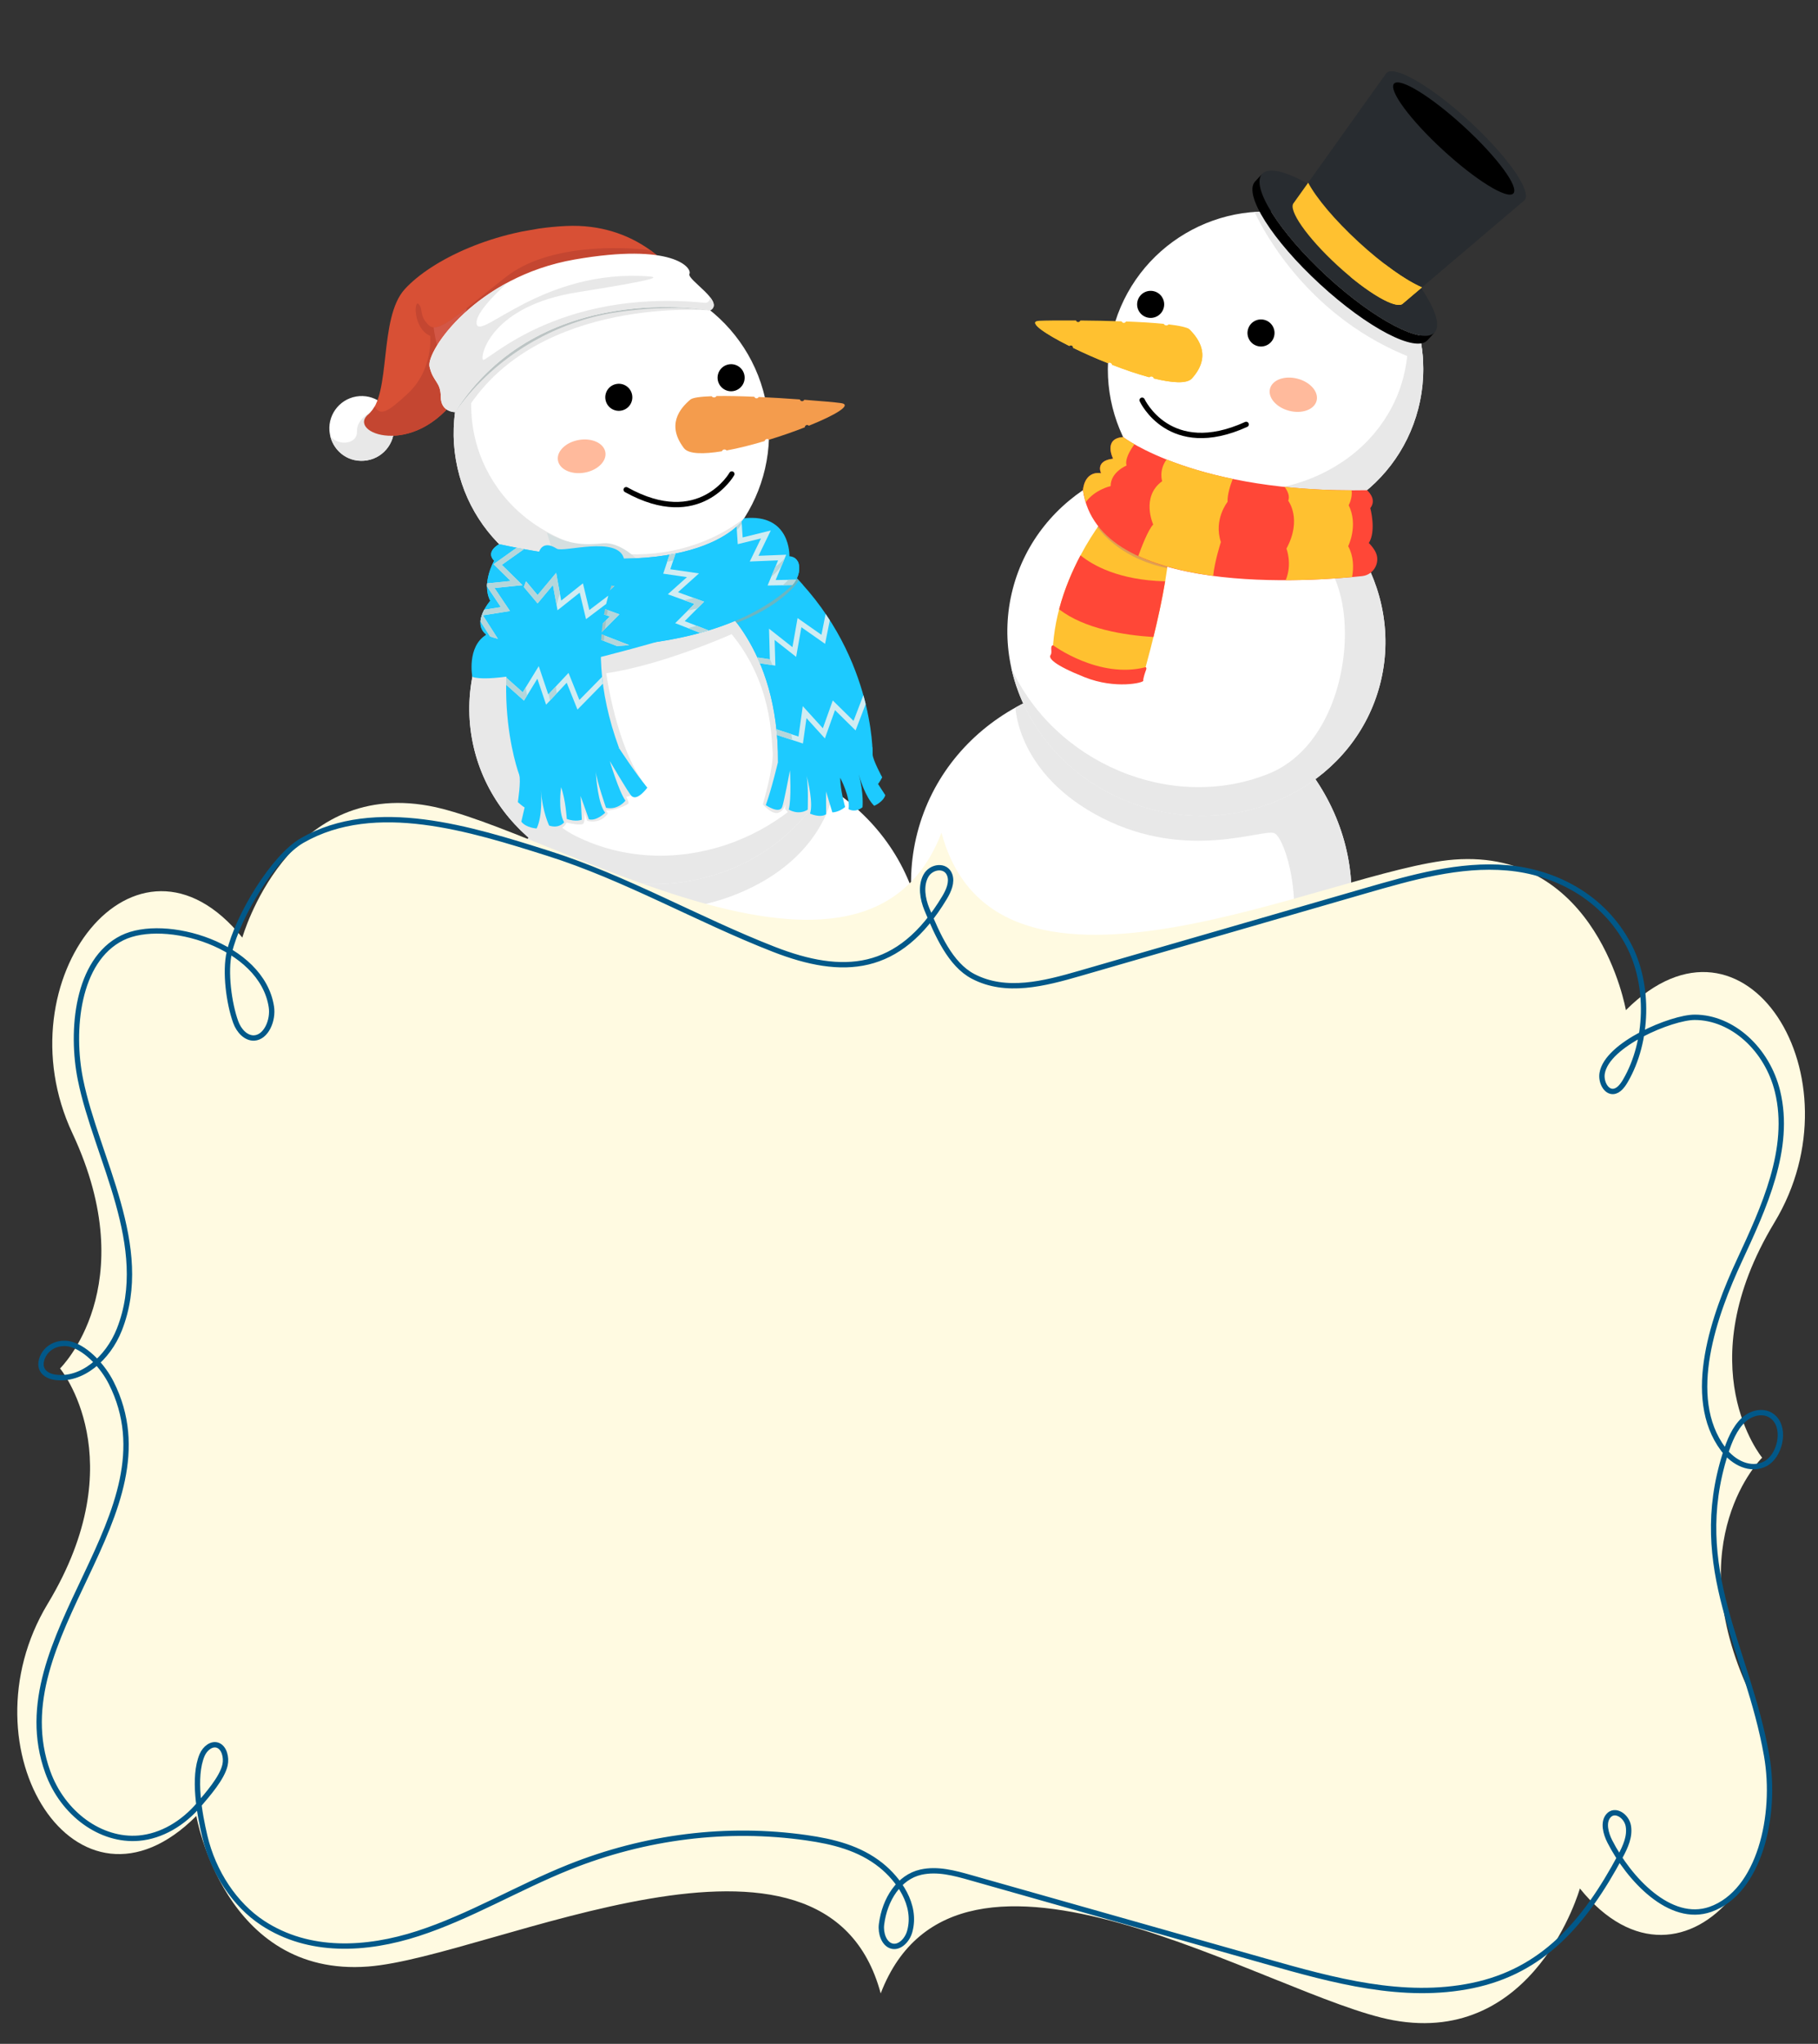 <?xml version="1.0" encoding="UTF-8"?> <svg xmlns="http://www.w3.org/2000/svg" width="340" height="382" viewBox="0 0 340 382" fill="none"><rect x="0" y="0" width="340" height="382" fill="#333333" stroke="none"/> <g clip-path="url(#clip0_94_43986)"> <path d="M201.839 203.595C223.936 209.317 246.208 197.126 251.584 176.366C256.96 155.606 243.404 134.137 221.307 128.415C199.21 122.693 176.939 134.884 171.563 155.644C166.187 176.405 179.742 197.873 201.839 203.595Z" fill="white"></path> <path d="M221.307 128.415C210.155 125.527 198.967 127.206 189.917 132.238C189.918 132.311 190.252 144.824 206.185 152.906C222.166 161.001 236.164 154.812 238.335 155.726C240.508 156.629 245.999 173.319 237.297 187.655C228.598 201.982 194.738 206.963 175.713 184.134C181.115 193.353 190.307 200.619 201.837 203.605C223.938 209.328 246.206 197.131 251.581 176.376C256.956 155.62 243.396 134.145 221.305 128.425L221.307 128.415Z" fill="#E8E8E8"></path> <path d="M215.391 151.261C234.361 156.174 253.48 145.705 258.096 127.88C262.712 110.055 251.076 91.623 232.107 86.71C213.138 81.798 194.018 92.266 189.402 110.092C184.786 127.917 196.422 146.349 215.391 151.261Z" fill="white"></path> <path d="M232.104 86.72C225.008 84.883 217.892 85.199 211.515 87.246C211.542 87.862 211.745 88.513 212.173 89.213C215.566 94.74 227.339 103.129 241.371 102.115C255.404 101.1 255.658 137.217 237.257 144.61C218.856 152.004 197.067 142.363 189.118 124.79C191.801 137.126 201.678 147.731 215.386 151.281C234.36 156.194 253.474 145.731 258.091 127.9C262.709 110.068 251.066 91.641 232.102 86.73L232.104 86.72Z" fill="#E8E8E8"></path> <path d="M229.292 97.582C245.059 101.665 261.15 92.193 265.233 76.426C269.316 60.66 259.844 44.568 244.077 40.485C228.31 36.402 212.219 45.874 208.136 61.641C204.053 77.408 213.525 93.499 229.292 97.582Z" fill="white"></path> <path d="M261.581 53.23C261.861 53.943 267.484 68.529 257.001 81.009C246.248 93.812 223.984 96.218 210.645 82.868C214.389 89.911 220.957 95.424 229.292 97.582C245.061 101.666 261.149 92.196 265.233 76.426C267.364 68.198 265.799 59.88 261.571 53.228L261.581 53.23Z" fill="#E8E8E8"></path> <path d="M207.281 95.859C207.281 95.859 196.782 108.119 196.855 123.116C196.855 123.116 205.132 129.05 213.519 127.256C213.519 127.256 218.723 109.834 218.754 100.38L207.281 95.859Z" fill="#FFC130"></path> <path d="M218.748 100.802L215.796 99.356C214.324 98.737 212.77 98.076 211.255 97.425L207.281 95.859C207.281 95.859 206.45 96.832 205.262 98.549C206.3 99.965 210.271 104.577 218.276 106.175C218.537 104.249 218.71 102.424 218.738 100.799L218.748 100.802Z" fill="#E09F51"></path> <path d="M210.058 81.703C210.058 81.703 223.802 92.256 255.658 91.621C255.658 91.621 257.621 93.256 256.268 94.971C256.268 94.971 257.433 99.209 255.994 101.491C255.994 101.491 256.637 102.081 257.144 102.956C258.296 104.928 257.017 107.437 254.744 107.675C245.672 108.642 205.372 111.769 202.533 91.614C202.533 91.614 202.685 87.996 205.924 88.453C205.924 88.453 204.707 86.133 208.166 85.738C208.166 85.738 206.239 81.933 210.048 81.701L210.058 81.703Z" fill="#FF4737"></path> <path d="M196.949 120.599C196.949 120.599 205.54 126.956 214.276 124.693C214.276 124.693 214.486 124.8 214.347 125.177C214.196 125.561 213.746 126.86 213.815 127.229C213.895 127.601 208.618 128.869 202.831 126.564C197.035 124.257 196.058 123.003 196.475 122.429C196.883 121.853 196.256 120.761 196.954 120.58L196.949 120.599Z" fill="#FF4737"></path> <path d="M215.715 119.054C216.491 115.898 217.313 112.206 217.903 108.65C209.22 108.437 204.363 105.65 202.074 103.797C200.581 106.613 199.085 110.037 198.073 113.866C202.752 117.536 210.256 118.715 215.703 119.061L215.715 119.054Z" fill="#FF4737"></path> <path d="M226.886 107.63C227.154 104.92 228.327 101.309 228.327 101.309C226.921 97.082 229.581 93.793 229.581 93.793C229.509 92.514 230.069 90.749 230.546 89.508C225.417 88.449 221.317 87.129 218.17 85.88C216.671 87.961 217.348 89.933 217.348 89.933C213.316 92.856 215.674 98.032 215.674 98.032C214.749 98.971 213.505 102.181 212.881 103.91C216.967 105.805 221.873 106.962 226.896 107.632L226.886 107.63Z" fill="#FFC130"></path> <path d="M210.688 87.01C210.341 85.877 211.293 84.234 212.162 83.033C210.75 82.223 210.061 81.694 210.061 81.694C206.251 81.926 208.178 85.731 208.178 85.731C204.719 86.126 205.936 88.445 205.936 88.445C202.705 88.001 202.546 91.606 202.546 91.606C202.653 92.388 202.843 93.129 203.06 93.847C204.751 91.506 207.711 90.847 207.711 90.847C207.699 88.22 210.688 87.01 210.688 87.01Z" fill="#FFC130"></path> <path d="M252.87 107.851C253.189 106.022 253.151 103.936 252.133 102.082C252.133 102.082 254.087 98.208 252.227 94.421C252.227 94.421 252.975 93.085 252.781 91.641C248.207 91.634 244.044 91.393 240.252 90.999C240.822 91.788 241.258 92.737 240.924 93.591C240.924 93.591 243.577 97.025 240.591 102.533C240.591 102.533 241.722 105.429 240.447 108.435C245.512 108.424 249.948 108.127 252.89 107.856L252.87 107.851Z" fill="#FFC130"></path> <path d="M222.459 61.579C222.057 61.176 220.607 60.873 218.552 60.63C218.42 60.781 218.203 60.86 217.99 60.804C217.836 60.764 217.708 60.659 217.639 60.527C215.615 60.324 213.152 60.182 210.584 60.085C210.483 60.276 210.279 60.388 210.066 60.333C209.92 60.295 209.815 60.185 209.765 60.059C207.144 59.969 204.452 59.912 202.048 59.899C201.974 60.107 201.754 60.236 201.532 60.178C201.387 60.141 201.281 60.031 201.233 59.895C197.954 59.872 195.323 59.903 194.369 59.956C192.078 60.065 195.131 62.24 199.988 64.665C200.095 64.569 200.241 64.524 200.387 64.561C200.59 64.614 200.724 64.814 200.703 65.015C202.684 65.983 204.916 66.974 207.194 67.874C207.311 67.78 207.466 67.738 207.621 67.778C207.825 67.83 207.959 67.989 207.991 68.183C210.375 69.111 212.767 69.926 214.94 70.51C215.075 70.39 215.257 70.323 215.441 70.371C215.625 70.418 215.752 70.565 215.811 70.735C219.248 71.584 221.98 71.765 222.92 70.727C226.59 66.647 224.265 63.38 222.469 61.582L222.459 61.579Z" fill="#FFC130"></path> <path d="M222.459 61.579C222.343 61.467 222.133 61.361 221.85 61.257C223.489 63.148 225.162 65.74 223.61 67.228C220.976 69.738 198.221 62.472 195.795 61.471C193.609 60.575 193.798 60.128 193.849 60.048C192.72 60.5 195.607 62.477 199.978 64.662C200.086 64.566 200.232 64.521 200.377 64.559C200.58 64.612 200.714 64.811 200.693 65.013C202.674 65.98 204.907 66.971 207.184 67.871C207.301 67.777 207.457 67.735 207.612 67.775C207.815 67.828 207.949 67.987 207.982 68.181C210.365 69.108 212.757 69.924 214.93 70.507C215.065 70.387 215.247 70.321 215.431 70.368C215.615 70.416 215.743 70.562 215.802 70.733C219.239 71.582 221.971 71.762 222.911 70.725C226.581 66.644 224.256 63.377 222.459 61.579Z" fill="#FFC130"></path> <path d="M264.279 66.986C264.927 67.236 265.548 67.469 266.153 67.688C265.579 55.102 256.914 43.809 244.077 40.485C240.902 39.663 237.727 39.399 234.623 39.618C236.486 43.592 244.996 59.596 264.269 66.983L264.279 66.986Z" fill="#E8E8E8"></path> <path d="M235.198 64.682C236.551 65.032 237.931 64.22 238.281 62.867C238.632 61.514 237.819 60.134 236.466 59.784C235.114 59.433 233.733 60.246 233.383 61.599C233.033 62.951 233.845 64.332 235.198 64.682Z" fill="black"></path> <path d="M214.559 59.337C215.911 59.688 217.292 58.875 217.642 57.522C217.992 56.17 217.18 54.789 215.827 54.439C214.474 54.089 213.094 54.901 212.744 56.254C212.393 57.607 213.206 58.987 214.559 59.337Z" fill="black"></path> <path d="M213.601 74.801C213.601 74.801 218.704 85.853 233.059 79.323" stroke="black" stroke-miterlimit="10" stroke-linecap="round"></path> <path d="M246.228 74.903C245.799 76.559 243.505 77.401 241.094 76.776C238.684 76.152 237.086 74.303 237.515 72.647C237.944 70.992 240.238 70.15 242.649 70.774C245.059 71.398 246.656 73.248 246.228 74.903Z" fill="#FFBA9C"></path> <path d="M236.041 32.506C233.84 34.901 239.274 43.477 248.186 51.662C257.089 59.845 266.089 64.542 268.288 62.156C270.488 59.762 265.055 51.186 256.142 43C247.239 34.817 238.239 30.121 236.041 32.506Z" fill="#282C30"></path> <path d="M248.189 51.653C257.092 59.836 266.092 64.532 268.29 62.147L266.954 63.598C264.753 65.993 255.753 61.297 246.852 53.104C237.95 44.921 232.516 36.345 234.707 33.948L236.043 32.496C233.843 34.891 239.279 43.457 248.189 51.653Z" fill="black"></path> <path d="M274.809 22.691C281.943 29.249 286.554 35.856 285.103 37.432L262.381 56.722C261.231 57.974 255.725 54.782 250.086 49.592C244.447 44.403 240.799 39.182 241.947 37.94L259.263 13.676C260.714 12.1 267.675 16.133 274.809 22.691Z" fill="#282C30"></path> <path d="M254.086 45.236C258.575 49.363 262.982 52.447 265.931 53.706L262.384 56.713C261.233 57.964 255.728 54.772 250.089 49.583C244.449 44.393 240.802 39.172 241.95 37.93L244.654 34.148C246.154 36.974 249.597 41.109 254.096 45.239L254.086 45.236Z" fill="#FFC130"></path> <path d="M274.809 22.691C281.459 28.804 285.912 34.946 285.307 37.041C283.339 38.659 276.331 34.965 269.397 28.593C262.468 22.202 258.192 15.537 259.636 13.432C261.665 12.656 268.159 16.579 274.809 22.691Z" fill="#282C30"></path> <path d="M260.709 15.631C259.615 16.825 263.71 22.389 269.877 28.056C276.043 33.723 281.933 37.345 283.027 36.151C284.122 34.957 280.026 29.393 273.859 23.726C267.693 18.059 261.815 14.43 260.709 15.631Z" fill="black"></path> <path d="M258.927 49.32C261.616 51.38 264.06 52.912 265.928 53.716L262.381 56.722C261.402 57.791 257.237 55.607 252.53 51.723C254.831 51.173 256.958 50.339 258.927 49.32Z" fill="#FFC130"></path> </g> <g clip-path="url(#clip1_94_43986)"> <path d="M68.682 86.031C65.391 86.604 62.257 84.401 61.683 81.109C61.109 77.818 63.312 74.684 66.604 74.11C69.896 73.537 73.029 75.74 73.603 79.031C74.177 82.323 71.974 85.457 68.682 86.031Z" fill="white"></path> <path d="M125.68 50.576C125.68 50.576 119.193 41.606 105.844 42.238C92.494 42.87 80.673 48.605 75.703 54.04C70.732 59.474 73.251 73.926 68.94 77.378C64.64 80.838 77.419 85.898 85.696 73.868C93.973 61.838 125.68 50.576 125.68 50.576Z" fill="#D85035"></path> <path d="M138.203 217.911C115.716 221.831 94.501 207.882 90.818 186.755C87.136 165.629 102.379 145.325 124.866 141.405C147.353 137.485 168.568 151.434 172.25 172.56C175.933 193.687 160.69 213.991 138.203 217.911Z" fill="white"></path> <path d="M124.866 141.405C136.215 139.426 147.231 142.003 155.846 147.749C155.838 147.821 154.496 160.267 137.963 167.036C121.38 173.815 107.927 166.517 105.69 167.252C103.451 167.977 96.631 184.169 104.147 199.161C111.661 214.143 145.009 221.841 165.814 200.623C159.686 209.375 149.938 215.876 138.204 217.921C115.714 221.841 94.502 207.887 90.82 186.765C87.138 165.644 102.387 145.333 124.868 141.415L124.866 141.405Z" fill="#E8E8E8"></path> <path d="M128.919 164.654C109.615 168.019 91.403 156.042 88.24 137.902C85.079 119.763 98.164 102.33 117.468 98.965C136.772 95.6 154.984 107.577 158.146 125.717C161.308 143.856 148.223 161.289 128.919 164.654Z" fill="white"></path> <path d="M117.468 98.965C124.689 97.706 131.757 98.595 137.948 101.15C137.872 101.762 137.617 102.396 137.133 103.058C133.305 108.293 120.894 115.705 106.989 113.561C93.084 111.417 89.916 147.396 107.66 156.25C125.404 165.104 147.9 157.254 157.241 140.38C153.571 152.459 142.87 162.232 128.921 164.664C109.612 168.03 91.406 156.059 88.242 137.912C85.079 119.766 98.171 102.339 117.47 98.975L117.468 98.965Z" fill="#E8E8E8"></path> <path d="M136.806 118.534C136.806 118.534 123.935 124.3 113.38 125.826C113.38 125.826 115.232 139.653 120.599 146.625C120.599 146.625 118.344 148.947 117.106 148.888C117.106 148.888 117.548 149.735 117.567 150.077C117.584 150.409 114.702 151.632 113.299 151.45L113.683 152.023C113.683 152.023 112.515 154.054 109.816 153.418L109.285 151.714C109.285 151.714 109.442 153.31 109.135 153.881C108.83 154.462 105.953 153.736 105.953 153.736C105.953 153.736 105.605 154.883 103.817 155.286C102.03 155.688 96.731 150.562 96.703 150.405C96.676 150.247 92.557 135.587 92.509 135.311C92.461 135.035 91.485 123.146 91.485 123.146L126.534 115.047L140.329 113.18L150.616 128.988L153.624 147.699C153.624 147.699 148.208 152.379 147.929 152.296C147.651 152.212 146.831 151.178 146.831 151.178L146.919 150.229C146.919 150.229 146.681 151.539 145.518 151.914C144.355 152.29 142.665 150.341 142.665 150.341C142.665 150.341 144.761 143.205 144.502 140.499C144.244 137.793 144.384 127.709 136.822 118.511L136.806 118.534Z" fill="#E8E8E8"></path> <path d="M119.397 110.028C103.352 112.825 88.077 102.085 85.28 86.04C82.483 69.996 93.223 54.721 109.268 51.924C125.313 49.127 140.587 59.867 143.384 75.912C146.181 91.957 135.441 107.231 119.397 110.028Z" fill="white"></path> <path d="M122.718 119.996C122.718 119.996 93.751 128.405 88.335 126.507C88.335 126.507 87.251 120.869 90.95 118.621L107.392 115.755L122.719 120.006L122.718 119.996Z" fill="#1DCAFF"></path> <path d="M90.792 63.215C90.456 63.903 83.673 77.987 93.115 91.272C102.8 104.902 124.769 107.944 139.17 96.867C134.87 103.585 127.879 108.549 119.397 110.028C103.349 112.825 88.078 102.088 85.28 86.04C83.821 77.666 86.052 69.502 90.802 63.213L90.792 63.215Z" fill="#E8E8E8"></path> <path d="M113.237 74.691C113.477 76.07 114.784 76.989 116.164 76.749C117.543 76.508 118.462 75.201 118.221 73.822C117.981 72.443 116.674 71.523 115.295 71.764C113.915 72.004 112.996 73.311 113.237 74.691Z" fill="black"></path> <path d="M137.167 73.088C135.79 73.328 134.48 72.406 134.24 71.03C134 69.653 134.921 68.343 136.298 68.103C137.674 67.863 138.985 68.784 139.225 70.161C139.465 71.537 138.543 72.848 137.167 73.088Z" fill="black"></path> <path d="M61.777 81.53C63.382 83.463 66.853 82.99 66.761 80.661C66.668 78.322 69.293 77.073 69.293 77.073L72.827 76.964C73.2 77.589 73.473 78.283 73.605 79.041C74.179 82.332 71.974 85.467 68.684 86.04C65.394 86.614 62.534 84.595 61.777 81.53Z" fill="#E8E8E8"></path> <path d="M129.111 74.684C129.544 74.315 131.014 74.129 133.082 74.053C133.202 74.215 133.411 74.311 133.628 74.273C133.785 74.245 133.921 74.151 134.001 74.025C136.034 73.985 138.501 74.043 141.068 74.153C141.153 74.352 141.348 74.48 141.565 74.442C141.713 74.417 141.827 74.315 141.887 74.193C144.507 74.315 147.194 74.476 149.591 74.657C149.648 74.871 149.857 75.017 150.083 74.977C150.231 74.952 150.345 74.85 150.404 74.719C153.674 74.961 156.294 75.204 157.241 75.334C159.515 75.627 156.297 77.549 151.26 79.574C151.161 79.469 151.019 79.413 150.871 79.438C150.664 79.475 150.514 79.663 150.519 79.865C148.467 80.67 146.161 81.478 143.819 82.19C143.71 82.088 143.558 82.033 143.4 82.06C143.193 82.096 143.047 82.244 142.999 82.435C140.548 83.167 138.098 83.787 135.885 84.193C135.761 84.062 135.584 83.981 135.397 84.014C135.21 84.046 135.071 84.182 134.998 84.347C131.504 84.916 128.766 84.875 127.913 83.765C124.584 79.402 127.166 76.333 129.102 74.686L129.111 74.684Z" fill="#F49C4D"></path> <path d="M117.105 91.527C130.887 99.194 136.864 88.59 136.864 88.59" stroke="black" stroke-miterlimit="10" stroke-linecap="round"></path> <path d="M104.346 86.056C104.64 87.741 106.859 88.765 109.312 88.338C111.765 87.91 113.506 86.195 113.213 84.511C112.919 82.826 110.7 81.802 108.247 82.23C105.794 82.657 104.053 84.372 104.346 86.056Z" fill="#FFBA9C"></path> <path d="M119.46 105.033C119.165 104.333 115.82 101.272 112.821 101.541C109.823 101.81 106.8 102.053 102.275 99.563L103.755 104.268L115.541 106.487L119.45 105.034L119.46 105.033Z" fill="#D5DFE0"></path> <path d="M145.503 142.456L155.404 141.776L163.196 140.996C163.226 142.047 164.988 145.282 164.988 145.282C164.555 146.119 164.21 146.524 164.21 146.524L165.57 148.622C165.157 149.922 163.491 150.608 163.491 150.608C161.836 148.978 160.801 145.484 160.593 144.698C161.583 148.282 161.304 150.878 161.304 150.878C159.866 152.002 158.685 151.223 158.685 151.223C159.096 149.04 157.137 145.372 157.137 145.372C157.128 147.647 158.059 150.835 158.059 150.835C156.787 151.868 155.664 151.831 155.664 151.831L154.486 147.925C154.476 149.206 154.506 152.175 154.506 152.175C153.392 152.947 151.482 152.062 151.482 152.062C152.113 150.267 151.173 146.158 150.822 144.96C151.224 146.626 151.059 151.324 151.059 151.324C149.275 152.447 147.503 151.304 147.503 151.304C148.044 149.403 147.739 143.985 147.739 143.985C147.739 143.985 146.558 150.251 146.261 150.881C145.661 152.153 143.217 150.478 143.217 150.478C144.321 147.433 145.492 142.448 145.492 142.448L145.503 142.456Z" fill="#1DCAFF"></path> <path d="M68.942 77.388C69.386 77.026 69.759 76.545 70.075 75.972C71.141 77.776 72.417 77.117 76.194 73.626C81.108 69.095 80.455 62.783 80.455 62.783C77.224 61.367 77.418 55.903 78.301 56.835C79.184 57.767 78.328 58.911 80.091 60.695C81.852 62.469 84.883 59.423 94.614 51.768C102.495 45.563 116.238 46.08 121.614 46.757C124.331 48.72 125.68 50.576 125.68 50.576C125.68 50.576 93.977 61.858 85.698 73.878C77.419 85.898 64.64 80.838 68.942 77.388Z" fill="#C44631"></path> <path d="M85.698 73.878C85.641 73.959 85.574 74.041 85.517 74.123C83.763 70.815 81.739 66.133 81.085 61.161C82.303 61.274 84.122 60.063 87.329 57.555C86.136 60.788 86.768 64.586 90.308 68.994C88.434 70.589 86.841 72.227 85.698 73.878Z" fill="#D35746"></path> <path d="M133.725 112.159C133.725 112.159 145.691 120.762 145.505 142.466C145.505 142.466 157.268 145.775 163.199 141.016C163.199 141.016 163.524 121.571 147.025 106.115C147.025 106.115 145.767 104.314 144.001 106.642C143.208 107.684 133.331 108.035 133.725 112.159Z" fill="#1DCAFF"></path> <path d="M133.725 112.159C133.331 108.035 143.208 107.684 144.001 106.642C145.767 104.314 147.025 106.115 147.025 106.115C148.154 107.177 149.206 108.262 150.188 109.35C148.561 111.024 146.131 113.508 143.173 116.511C140.009 119.732 145.877 121.308 148.377 139.844C148.871 143.493 158.954 143.39 163.146 139.604C163.202 140.508 163.189 141.018 163.189 141.018C157.258 145.777 145.495 142.468 145.495 142.468C145.671 120.765 133.715 112.161 133.715 112.161L133.725 112.159Z" fill="#1DCAFF"></path> <path d="M143.999 106.633C145.765 104.305 147.023 106.105 147.023 106.105C147.861 106.893 148.651 107.699 149.4 108.503C148.179 110.228 145.021 113.601 137.796 116.413C135.572 113.492 133.724 112.149 133.724 112.149C133.33 108.025 143.206 107.674 143.999 106.633Z" fill="#6BB5C1"></path> <path d="M139.17 96.867C139.17 96.867 131.297 109.933 93.361 101.705C93.361 101.705 90.716 103.07 92.419 104.803C92.419 104.803 89.989 109.033 91.693 112.289C91.693 112.289 88.101 116.427 90.958 118.609C93.747 120.752 130.419 125.393 147.852 109.636C148.887 108.704 149.55 107.38 149.471 105.993C149.411 105.009 148.984 104.078 147.634 103.959C147.634 103.959 147.939 95.927 139.17 96.867Z" fill="#1DCAFF"></path> <path d="M91.683 112.291C89.979 109.035 92.409 104.805 92.409 104.805C90.716 103.07 93.351 101.707 93.351 101.707C131.285 109.925 139.16 96.868 139.16 96.868C139.16 96.868 137.922 103.855 117.758 106.101C117.758 106.101 115.236 109.454 115.351 112.672C115.465 115.89 142.158 109.989 146.6 104.494C147.017 103.975 145.675 112.989 117.604 115.761C115.919 115.933 116.446 119.13 121.854 118.766C127.26 118.392 148.586 112.451 149.148 104.842C149.338 105.174 149.426 105.565 149.455 105.966C149.55 107.38 148.869 108.717 147.816 109.662C130.366 125.382 93.736 120.744 90.948 118.611C88.089 116.419 91.683 112.291 91.683 112.291Z" fill="#1DCAFF"></path> <path d="M115.387 120.746L110.444 118.826L114.039 115.225L109.066 113.422L112.639 110.221L108.202 109.574L109.987 104.207C110.336 104.228 110.676 104.26 111.015 104.282L109.521 108.755L114.885 109.535L110.96 113.052L115.837 114.82L112.217 118.456L117.683 120.579C116.903 120.644 116.132 120.707 115.368 120.749L115.387 120.746Z" fill="#D0ECF2"></path> <path d="M125.21 103.665C125.594 103.598 125.969 103.533 126.333 103.469L125.36 106.39L130.724 107.17L126.8 110.686L131.676 112.455L128.056 116.091L132.521 117.83C132.001 117.992 131.468 118.135 130.937 118.289L126.275 116.472L129.871 112.871L124.897 111.069L128.47 107.867L124.033 107.22L125.214 103.685L125.21 103.665Z" fill="#D0ECF2"></path> <path d="M91.657 118.954L89.858 116.141C89.916 115.37 90.219 114.606 90.563 113.958L93.675 113.466L91.072 109.596C91.07 109.413 91.077 109.219 91.095 109.033L95.504 108.589L92.308 105.452L96.634 102.373C97.106 102.463 97.546 102.539 98.007 102.621L93.851 105.568L97.722 109.37L92.484 109.898L95.377 114.205L90.309 115.007L93.114 119.39C92.519 119.24 92.027 119.093 91.647 118.956L91.657 118.954Z" fill="#D0ECF2"></path> <path d="M145.515 104.734L140.223 104.946L142.323 100.631L137.973 101.704L137.758 98.433C138.171 98.066 138.479 97.738 138.7 97.487L138.891 100.448L144.155 99.144L141.854 103.88L147.036 103.677L145.059 108.407L148.886 108.349C148.675 108.71 148.431 109.057 148.139 109.362L143.553 109.431L145.515 104.734Z" fill="#D0ECF2"></path> <path d="M144.226 107.821L145.036 105.883C145.696 105.423 146.236 104.964 146.602 104.504C146.644 104.456 146.661 104.493 146.652 104.617L146.274 105.535C145.93 106.123 145.298 106.924 144.228 107.831L144.226 107.821Z" fill="#B4D6DB"></path> <path d="M147.427 108.36L148.894 108.337C148.693 108.697 148.439 109.046 148.147 109.351L146.387 109.383C146.766 109.053 147.112 108.709 147.428 108.369L147.427 108.36Z" fill="#B4D6DB"></path> <path d="M127.971 112.167C128.557 112.035 129.151 111.891 129.745 111.746L131.686 112.454L130.424 113.719C129.84 113.862 129.233 113.988 128.607 114.127L129.869 112.862L127.973 112.177L127.971 112.167Z" fill="#B4D6DB"></path> <path d="M126.333 103.469L125.907 104.751C125.536 104.836 125.155 104.923 124.773 105L125.212 103.675C125.596 103.608 125.97 103.543 126.335 103.479L126.333 103.469Z" fill="#B4D6DB"></path> <path d="M110.445 118.826L114.04 115.225L109.066 113.422L112.639 110.221L108.202 109.574L109.987 104.207C110.336 104.228 110.677 104.26 111.015 104.282L109.521 108.755L114.885 109.535L110.961 113.052L115.837 114.82L112.217 118.456L117.683 120.579C116.903 120.644 116.132 120.707 115.368 120.749L110.425 118.829L110.445 118.826Z" fill="#B4D6DB"></path> <path d="M138.727 97.878C138.523 98.218 138.23 98.634 137.802 99.095L137.756 98.423C138.17 98.056 138.478 97.728 138.698 97.477L138.727 97.878Z" fill="#B4D6DB"></path> <path d="M91.657 118.954L89.858 116.141C89.916 115.37 90.219 114.606 90.563 113.958L93.675 113.466L91.072 109.596C91.07 109.413 91.077 109.219 91.095 109.033L95.505 108.589L92.308 105.452L96.634 102.373C97.106 102.463 97.546 102.539 98.007 102.621L93.851 105.568L97.722 109.37L92.484 109.898L95.377 114.205L90.309 115.007L93.114 119.39C92.519 119.24 92.027 119.093 91.648 118.956L91.657 118.954Z" fill="#B4D6DB"></path> <path d="M130.945 118.277L128.701 117.4C129.224 117.258 129.757 117.114 130.307 116.947L132.528 117.808C132.008 117.97 131.476 118.124 130.943 118.267L130.945 118.277Z" fill="#B4D6DB"></path> <path d="M114.823 109.587L110.969 113.04L113.667 114.021C113.604 114.357 113.541 114.693 113.485 115.017L109.054 113.414L112.628 110.213L108.191 109.565L109.976 104.199C110.324 104.219 110.665 104.251 111.004 104.274L109.51 108.747L114.832 109.524C114.832 109.524 114.819 109.567 114.813 109.588L114.823 109.587Z" fill="#9EC3C6"></path> <path d="M97.722 109.37L97.731 109.368L97.713 109.382C97.713 109.382 97.713 109.382 97.712 109.372L97.722 109.37Z" fill="#9EC3C6"></path> <path d="M112.937 119.792L110.454 118.824L113.357 115.912C113.274 116.485 113.198 117.036 113.134 117.545L112.235 118.443L113.008 118.744C112.973 119.126 112.943 119.476 112.926 119.784L112.937 119.792Z" fill="#9EC3C6"></path> <path d="M116.683 104.421C116.683 104.421 107.598 117.637 115.778 139.812C115.778 139.812 104.943 147.537 97.114 144.842C97.114 144.842 89.611 125.036 100.825 103.125C100.825 103.125 101.449 100.823 104.125 102.549C105.326 103.325 115.576 100.046 116.693 104.419L116.683 104.421Z" fill="#1DCAFF"></path> <path d="M96.849 149.902C96.849 149.902 97.466 145.927 97.104 144.843L105.371 142.773L115.769 139.823C115.769 139.823 118.806 144.491 121.057 147.215C121.057 147.215 119.17 149.838 118.086 148.748C117.547 148.213 114.036 142.227 114.036 142.227C114.036 142.227 115.726 147.901 116.974 149.642C116.974 149.642 115.577 151.469 113.339 150.976C113.339 150.976 111.617 146.049 111.416 144.196C111.501 145.562 111.879 150.287 113.184 151.897C113.184 151.897 111.557 153.51 110.131 153.129C110.131 153.129 109.061 150.078 108.579 148.771L108.814 153.207C108.814 153.207 107.685 153.657 105.999 153.068C105.999 153.068 105.786 149.461 104.934 147.133C104.934 147.133 104.283 151.611 105.509 153.691C105.509 153.691 104.587 154.928 102.702 154.303C102.702 154.303 101.455 151.749 101.158 147.72C101.231 148.6 101.466 152.569 100.36 154.843C100.36 154.843 98.404 154.747 97.498 153.565L98.113 150.92C98.113 150.92 97.614 150.622 96.864 149.93L96.849 149.902Z" fill="#1DCAFF"></path> <path d="M132.835 58.018C132.835 58.018 100.756 55.154 87.248 76.653L87.152 70.397C87.152 70.397 107.899 50.417 132.835 58.018Z" fill="#E8E8E8"></path> <path d="M132.834 58.017C132.834 58.017 126.027 56.819 115.512 58.337C105.759 59.743 94.805 64.921 86.889 74.655C86.272 75.422 85.668 76.208 85.08 77.031L86.922 72.284L102.35 58.53L122.19 54.777C122.19 54.777 132.5 56.969 132.825 58.019L132.834 58.017Z" fill="#BCC4C4"></path> <path d="M132.834 58.018C132.834 58.018 101.011 52.014 85.09 77.029C85.09 77.029 82.445 77.054 82.432 74.183C82.419 71.313 81.014 71.466 80.332 68.54C79.649 65.614 89.071 51.709 107.464 48.503C125.856 45.297 129.461 50.079 128.943 51.184C128.425 52.29 135.642 56.361 132.833 58.008L132.834 58.018Z" fill="white"></path> <path d="M82.442 74.181C82.428 71.311 81.024 71.465 80.341 68.538C79.844 66.382 84.848 58.231 94.901 52.835C91.891 55.603 88.846 58.864 89.138 60.539C89.703 63.78 101.541 50.165 121.363 51.663C122.886 51.783 124.154 52.07 108.002 54.621C91.852 57.183 89.789 66.425 90.304 67.228C90.82 68.031 103.954 53.876 131.722 56.587C132.775 56.688 132.806 55.586 132.811 55.555C133.568 56.519 133.858 57.423 132.844 58.016C132.844 58.016 101.02 52.012 85.1 77.027C85.1 77.027 82.455 77.052 82.442 74.181Z" fill="#E8E8E8"></path> <path d="M94.659 127.962C94.666 127.535 94.68 127.096 94.695 126.657L97.76 129.391L100.756 124.504L102.541 129.796L106.325 125.766L108.354 130.823L112.596 126.51C112.639 126.929 112.693 127.356 112.747 127.783L107.997 132.621L105.985 127.602L102.133 131.705L100.495 126.854L97.991 130.945L94.662 127.982L94.659 127.962Z" fill="#D0ECF2"></path> <path d="M108.412 110.775L104.265 114.066L103.411 109.343L100.539 112.777L97.974 109.712C98.105 109.354 98.235 108.997 98.375 108.637L100.542 111.223L104.019 107.065L104.954 112.251L109.02 109.025L110.215 114.014L113.766 111.324C113.628 111.815 113.495 112.336 113.366 112.876L109.599 115.725L108.412 110.775Z" fill="#D0ECF2"></path> <path d="M104.717 110.953C104.491 111.632 104.282 112.358 104.094 113.142L103.402 109.345L100.529 112.779L97.964 109.714C98.095 109.356 98.225 108.998 98.366 108.639L100.532 111.225L104.009 107.066L104.717 110.953Z" fill="#B4D6DB"></path> <path d="M103.953 128.291C104.011 128.738 104.065 129.165 104.116 129.572L102.85 130.93C102.772 130.538 102.691 130.135 102.609 129.723L103.953 128.291Z" fill="#B4D6DB"></path> <path d="M94.659 127.963C94.666 127.535 94.68 127.096 94.695 126.657L97.76 129.391L98.314 128.493C98.373 128.828 98.431 129.163 98.491 129.507C98.519 129.665 98.562 129.8 98.588 129.947L97.989 130.935L94.661 127.972L94.659 127.963Z" fill="#B4D6DB"></path> <path d="M145.213 136.305L149.336 137.657L150.132 131.976L153.888 136.112L155.744 130.916L159.627 134.736L161.469 129.928C161.63 130.499 161.777 131.052 161.901 131.589L160.009 136.517L156.16 132.722L154.271 138.015L150.828 134.22L150.163 138.964L145.318 137.373C145.284 137.003 145.251 136.643 145.219 136.283L145.213 136.305Z" fill="#D0ECF2"></path> <path d="M143.812 117.496L148.201 120.954L149.162 115.518L153.625 118.648L154.407 114.746C154.679 115.145 154.931 115.537 155.192 115.928L154.305 120.336L149.876 117.231L148.893 122.772L144.87 119.606L145.006 124.404L142.119 123.973C141.963 123.604 141.809 123.245 141.646 122.888L143.979 123.232L143.822 117.494L143.812 117.496Z" fill="#D0ECF2"></path> <path d="M145.213 136.305L147.99 137.211C148.053 137.576 148.117 137.94 148.172 138.316L145.319 137.382C145.285 137.013 145.253 136.653 145.221 136.293L145.213 136.305Z" fill="#B4D6DB"></path> <path d="M143.975 123.152C144.129 123.511 144.298 123.897 144.461 124.306L142.115 123.953C141.96 123.584 141.806 123.225 141.642 122.868L143.976 123.213L143.964 123.144L143.975 123.152Z" fill="#B4D6DB"></path> <path d="M147.547 143.409C147.577 142.937 146.35 142.887 145.979 143.145C145.607 143.402 144.541 149.455 144.159 149.999C143.776 150.543 145.126 151.353 145.648 150.917C146.171 150.481 147.512 143.964 147.549 143.419L147.547 143.409Z" fill="#1DCAFF"></path> <path d="M150.418 144.036C150.4 143.877 150.277 143.756 150.124 143.752C149.532 143.733 148.709 143.491 148.542 143.409C148.354 143.32 148.785 150.218 148.353 150.77C147.912 151.325 150.268 151.563 150.713 151.09C151.098 150.678 150.565 145.35 150.427 144.034L150.418 144.036Z" fill="#1DCAFF"></path> <path d="M154.2 144.361C153.905 144.128 151.765 144.43 151.52 144.362C151.274 144.293 152.424 150.538 152.033 151.845C152.033 151.845 153.03 152.381 154.233 151.887C154.233 151.887 153.868 145.14 154.209 144.36L154.2 144.361Z" fill="#1DCAFF"></path> <path d="M156.562 143.878C156.562 143.878 155.057 143.806 154.711 144.089C154.364 144.373 155.494 151.261 155.998 151.478C156.503 151.695 157.767 150.967 157.769 150.804C157.771 150.641 156.983 149.499 156.562 143.878Z" fill="#1DCAFF"></path> <path d="M159.831 143.126C159.831 143.126 158.029 143.734 157.552 143.736C157.065 143.74 159.584 149.219 159.217 150.724C159.126 151.075 160.795 151.159 161.069 150.695C161.344 150.231 161.137 146.715 159.831 143.126Z" fill="#1DCAFF"></path> <path d="M162.047 142.618C161.873 142.029 160.74 142.632 160.708 142.973C160.687 143.322 162.092 149.401 163.687 149.874C164.042 149.985 165.105 149.038 165.155 148.684C165.197 148.342 163.175 146.41 162.045 142.608L162.047 142.618Z" fill="#1DCAFF"></path> <path d="M163.065 141.527C163.023 141.29 162.345 142.058 162.29 142.149C162.235 142.24 163.626 145.794 164.012 146.031C164.41 146.276 164.839 145.298 164.698 145.13C164.566 144.96 163.243 142.491 163.055 141.529L163.065 141.527Z" fill="#1DCAFF"></path> <path d="M114.622 141.8C114.434 141.366 115.572 140.903 116.009 141.02C116.445 141.137 119.497 146.472 120.04 146.855C120.584 147.237 119.589 148.456 118.949 148.222C118.309 147.989 114.843 142.31 114.624 141.81L114.622 141.8Z" fill="#1DCAFF"></path> <path d="M111.926 143.63C111.889 143.474 111.963 143.319 112.106 143.264C112.657 143.046 113.35 142.539 113.479 142.405C113.626 142.258 115.554 148.895 116.147 149.269C116.75 149.641 114.614 150.663 114.034 150.368C113.533 150.11 112.232 144.917 111.916 143.632L111.926 143.63Z" fill="#1DCAFF"></path> <path d="M108.161 145.382C108.359 145.064 110.475 144.624 110.683 144.476C110.891 144.328 111.922 150.594 112.732 151.691C112.732 151.691 111.976 152.534 110.677 152.476C110.677 152.476 108.736 146.003 108.151 145.384L108.161 145.382Z" fill="#1DCAFF"></path> <path d="M105.489 145.717C105.489 145.717 106.88 145.139 107.302 145.289C107.724 145.439 108.992 152.303 108.59 152.677C108.189 153.052 106.753 152.795 106.696 152.642C106.639 152.49 106.994 151.149 105.489 145.717Z" fill="#1DCAFF"></path> <path d="M101.716 146.262C101.716 146.262 103.618 146.225 104.068 146.066C104.527 145.904 104.011 151.912 104.865 153.205C105.07 153.504 103.528 154.148 103.112 153.805C102.697 153.461 101.702 150.081 101.716 146.262Z" fill="#1DCAFF"></path> <path d="M99.271 146.557C99.235 145.944 100.505 146.128 100.641 146.44C100.778 146.761 101.513 152.957 100.172 153.942C99.876 154.166 98.555 153.635 98.389 153.319C98.234 153.011 99.483 150.509 99.259 146.549L99.271 146.557Z" fill="#1DCAFF"></path> <path d="M97.911 145.687C97.87 145.451 98.768 145.944 98.851 146.011C98.933 146.078 98.827 149.893 98.543 150.246C98.252 150.612 97.518 149.836 97.594 149.63C97.669 149.424 98.07 146.654 97.921 145.686L97.911 145.687Z" fill="#1DCAFF"></path> </g> <path d="M164.709 372.571C154.299 333.814 91.741 365.807 68.836 367.547C41.927 369.592 36.715 339.406 36.715 339.406C14.39 361.753 -7.422 326.8 8.927 299.738C25.276 272.666 11.231 255.765 11.231 255.765C11.231 255.765 26.965 240.424 13.536 211.793C0.106 183.161 25.452 150.68 45.319 175.238C45.319 175.238 53.657 145.762 80.205 150.609C102.803 154.734 161.674 193.09 176.078 155.633C186.487 194.391 249.046 162.398 271.951 160.658C298.86 158.612 304.071 188.799 304.071 188.799C326.397 166.452 348.209 201.404 331.86 228.467C315.511 255.538 329.555 272.439 329.555 272.439C329.555 272.439 313.821 287.78 327.251 316.412C340.681 345.044 315.335 377.516 295.468 352.958C295.468 352.958 287.13 382.434 260.582 377.587C237.984 373.463 179.113 335.106 164.709 372.563L164.709 372.571Z" fill="#FFFAE1"></path> <path d="M15.055 201.811C13.195 192.659 14.376 179.496 22.853 175.288C30.817 171.345 48.959 176.606 50.749 188.16C51.149 190.728 49.746 193.892 47.534 194.001C46.013 194.071 44.68 192.678 44.085 191.032C42.826 187.562 42.028 181.62 42.894 177.953C44.51 171.122 51.185 160.136 56.524 157.079C70.172 149.255 88.116 154.939 102.555 159.499C116.995 164.059 130.519 171.892 144.711 177.422C157.56 182.431 168.148 181.929 176.648 167.76C177.402 166.501 178.118 164.907 177.608 163.516C176.889 161.539 174.117 161.876 173.135 163.731C172.145 165.577 172.545 168.011 173.343 169.942C175.302 174.656 177.722 180.25 181.975 182.479C188.137 185.715 195.304 183.843 201.911 181.934C219.698 176.791 237.485 171.647 255.279 166.504C264.033 163.975 272.957 161.422 281.876 162.197C290.802 162.965 299.897 167.603 304.622 176.664C308.504 184.1 308.271 194.591 304.013 201.949C303.449 202.927 302.687 203.927 301.7 203.992C300.339 204.087 299.376 202.206 299.629 200.613C300.505 195.157 312.679 190.128 316.943 190.135C323.956 190.136 330.509 196.081 332.434 203.997C335.03 214.669 329.868 225.751 325.305 235.59C320.719 245.47 314.967 261.106 322.29 270.87C324.221 273.443 327.408 274.975 330.108 273.601C332.808 272.228 334.03 267.282 331.828 265.036C330.261 263.431 327.73 263.856 326.069 265.392C324.407 266.928 323.433 269.307 322.684 271.656C315.811 293.259 326.865 307.995 330.392 328.113C332.357 339.293 329.055 353.626 319.877 356.857C312.347 359.5 304.626 351.156 301.058 344.153C300.306 342.682 299.748 340.58 300.81 339.363C302.014 337.969 304.224 339.383 304.537 341.322C304.857 343.262 303.969 345.188 303.066 346.871C296.296 359.525 288.411 368.408 275.361 371.103C262.468 373.765 249.412 370.167 236.776 366.584C218.372 361.375 199.968 356.158 181.564 350.949C178.504 350.081 175.331 349.207 172.21 349.909C168.157 350.82 165.453 354.948 164.861 359.669C164.655 361.331 165.32 363.247 166.674 363.692C168.139 364.177 169.671 362.693 170.141 360.969C171.514 355.948 167.975 351.202 164.786 348.638C160.72 345.37 155.745 344.177 150.862 343.48C136.007 341.354 120.702 343.248 106.39 348.981C96.888 352.786 87.832 358.246 78.175 361.376C68.518 364.507 57.792 365.102 49.124 359.413C43.934 356.011 39.894 349.966 38.296 343.182C37.319 339.036 36.049 332.17 37.79 328.033C38.336 326.739 39.625 325.749 40.767 326.209C41.93 326.677 42.393 328.441 42.086 329.865C41.55 332.325 38.773 335.434 37.267 337.219C34.262 340.782 30.209 343.183 25.973 343.552C18.866 344.161 11.744 339.003 8.928 331.19C-0.207 305.86 33.133 282.964 20.806 258.465C19.285 255.439 16.302 252.162 13.383 251.277C11.356 250.663 8.848 251.472 7.929 253.721C7.711 254.25 7.595 254.852 7.706 255.415C7.95 256.668 9.164 257.239 10.237 257.404C15.236 258.157 20.179 253.93 22.327 248.483C28.429 233.006 18.027 216.432 15.061 201.837L15.055 201.811Z" stroke="#015889" stroke-miterlimit="10"></path> <defs> <clipPath id="clip0_94_43986"> <rect width="85.25" height="198.95" fill="white" transform="translate(209.203) rotate(14.518)"></rect> </clipPath> <clipPath id="clip1_94_43986"> <rect width="95.81" height="179.03" fill="white" transform="matrix(-0.985 0.172 0.172 0.985 150.716 34)"></rect> </clipPath> </defs> </svg> 